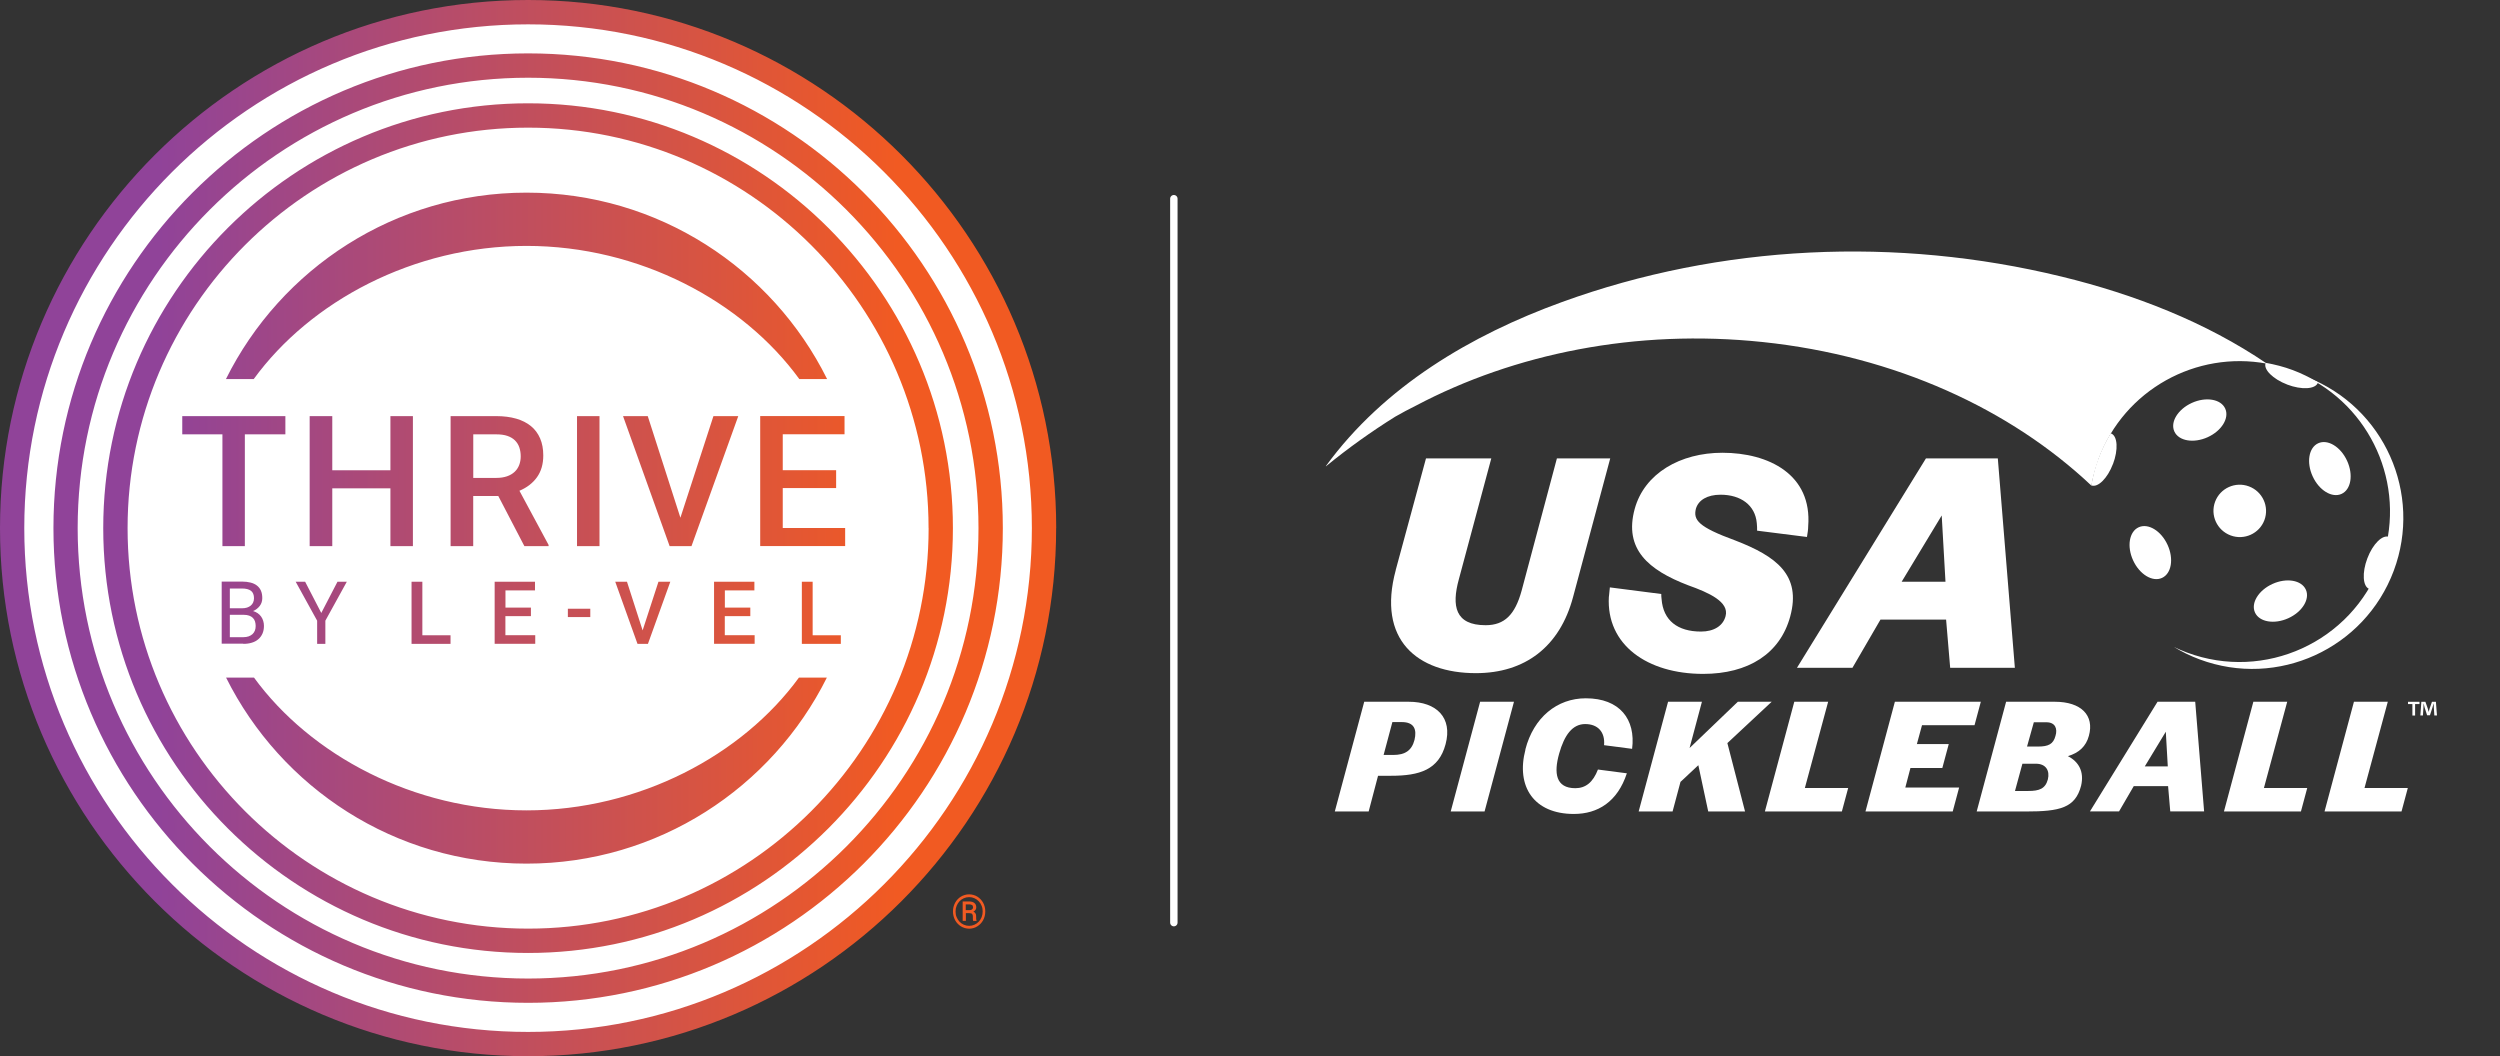 <?xml version="1.0" encoding="UTF-8"?>
<svg id="Layer_2" data-name="Layer 2" xmlns="http://www.w3.org/2000/svg" xmlns:xlink="http://www.w3.org/1999/xlink" viewBox="0 0 404.63 170.95">
  <rect x="0" y="0" width="404.63" height="170.95" fill="#333333" stroke="none"/>
  <defs>
    <style>
      .cls-1 {
        fill: #fff;
      }

      .cls-2, .cls-3 {
        fill: none;
      }

      .cls-4 {
        clip-path: url(#clippath-1);
      }

      .cls-3 {
        stroke: #fff;
        stroke-linecap: round;
        stroke-miterlimit: 10;
        stroke-width: 1.2px;
      }

      .cls-5 {
        fill: url(#linear-gradient);
      }

      .cls-6 {
        clip-path: url(#clippath);
      }
    </style>
    <linearGradient id="linear-gradient" x1="170.95" y1="85.48" x2="0" y2="85.48" gradientUnits="userSpaceOnUse">
      <stop offset=".15" stop-color="#f15a22"/>
      <stop offset=".85" stop-color="#904399"/>
    </linearGradient>
    <clipPath id="clippath">
      <rect class="cls-2" x="199.65" y="21" width="204.99" height="130.45"/>
    </clipPath>
    <clipPath id="clippath-1">
      <rect class="cls-2" x="199.65" y="21" width="204.99" height="130.45"/>
    </clipPath>
  </defs>
  <g id="Art">
    <g>
      <g>
        <circle class="cls-1" cx="86.83" cy="86.04" r="83.75"/>
        <path class="cls-5" d="M36.57,61.35c8.89-17.88,27.33-30.17,48.65-30.17s39.76,12.29,48.65,30.17h-4.5c-9.14-12.57-25.84-21.55-44.15-21.55-18.3,0-35,8.98-44.15,21.55h-4.5ZM129.31,109.67c-9.15,12.54-25.83,21.49-44.1,21.49-18.27,0-34.95-8.95-44.1-21.49h-4.52c8.9,17.84,27.32,30.11,48.62,30.11,21.29,0,39.72-12.26,48.62-30.11h-4.52ZM170.95,85.48C170.95,38.35,132.61,0,85.47,0,38.34,0,0,38.35,0,85.48c0,47.13,38.34,85.47,85.47,85.47,47.13,0,85.47-38.34,85.47-85.48ZM167.01,85.48c0,44.96-36.58,81.54-81.54,81.54-44.96,0-81.54-36.58-81.54-81.54,0-44.96,36.58-81.54,81.54-81.54,44.96,0,81.54,36.58,81.54,81.54ZM162.31,85.48c0-42.37-34.47-76.84-76.83-76.84-42.37,0-76.83,34.47-76.83,76.84,0,42.37,34.47,76.83,76.83,76.83,42.37,0,76.83-34.47,76.83-76.83ZM158.37,85.48c0,40.2-32.7,72.9-72.9,72.9-40.2,0-72.9-32.7-72.9-72.9,0-40.2,32.7-72.9,72.9-72.9,40.2,0,72.9,32.7,72.9,72.9ZM154.23,85.48c0-37.91-30.85-68.76-68.76-68.76-37.91,0-68.76,30.85-68.76,68.76,0,37.91,30.85,68.76,68.76,68.76,37.91,0,68.76-30.85,68.76-68.76ZM150.3,85.48c0,35.74-29.08,64.82-64.82,64.82S20.65,121.22,20.65,85.48c0-35.74,29.08-64.82,64.82-64.82,35.74,0,64.82,29.08,64.82,64.82ZM46.19,70.3h-6.56s0,18.09,0,18.09h-3.63s0-18.09,0-18.09h-6.5s0-2.95,0-2.95h16.69s0,2.95,0,2.95ZM66.83,88.39h-3.64s0-9.35,0-9.35h-9.41v9.35h-3.66s0-21.04,0-21.04h3.66s0,8.76,0,8.76h9.41v-8.76h3.64s0,21.04,0,21.04ZM80.66,80.28h-4.07v8.11h-3.66s0-21.04,0-21.04h7.4c1.2,0,2.28.14,3.22.41.94.27,1.74.68,2.39,1.21.65.53,1.14,1.2,1.48,1.99.34.79.51,1.7.51,2.75,0,1.41-.34,2.58-1.02,3.53-.68.95-1.63,1.68-2.84,2.19l4.72,8.77v.19h-3.92s-4.22-8.11-4.22-8.11ZM76.58,77.35h3.76c.65,0,1.23-.09,1.72-.26.49-.17.9-.41,1.23-.72.33-.31.57-.67.74-1.1.16-.42.25-.89.25-1.4,0-.54-.08-1.03-.23-1.47-.15-.44-.39-.81-.71-1.13-.32-.31-.72-.55-1.22-.72-.5-.17-1.09-.25-1.78-.25h-3.74v7.05ZM97.03,88.39h-3.64s0-21.04,0-21.04h3.64s0,21.04,0,21.04ZM110.12,83.81l5.35-16.46h4.02s-7.57,21.04-7.57,21.04h-3.54s-7.54-21.04-7.54-21.04h4s5.29,16.46,5.29,16.46ZM135.33,78.99h-8.64v6.47s10.1,0,10.1,0v2.92h-13.75s0-21.04,0-21.04h13.65s0,2.95,0,2.95h-10v5.81s8.64,0,8.64,0v2.89ZM39.39,104.21c.5,0,.96-.06,1.37-.19.41-.12.76-.31,1.05-.56.29-.25.51-.55.67-.91.16-.36.24-.78.24-1.25,0-.28-.04-.55-.12-.81-.08-.26-.19-.49-.34-.7-.15-.21-.33-.39-.55-.54-.22-.15-.47-.27-.75-.35.46-.2.82-.48,1.09-.84.27-.36.4-.78.4-1.25,0-.47-.07-.87-.22-1.21-.15-.34-.37-.61-.65-.83-.28-.22-.63-.38-1.03-.48-.4-.1-.87-.16-1.38-.16h-3.29v10.05s3.51,0,3.51,0ZM37.2,95.25h1.96c.66,0,1.15.13,1.47.38.32.25.48.65.48,1.2,0,.25-.05.48-.14.68s-.22.37-.39.51c-.17.14-.37.24-.6.32-.23.07-.5.11-.78.11h-2s0-3.2,0-3.2ZM39.45,99.51c.34,0,.63.04.87.13.24.08.45.21.6.36.16.16.28.35.35.57.07.23.11.48.11.75s-.04.53-.13.75c-.09.22-.22.41-.39.57-.17.15-.38.27-.62.36-.25.08-.53.13-.85.13h-2.19s0-3.62,0-3.62h2.25ZM49.38,94.16h-1.52s3.47,6.3,3.47,6.3v3.75s1.33,0,1.33,0v-3.75s3.47-6.3,3.47-6.3h-1.51s-2.62,5.05-2.62,5.05l-2.61-5.05ZM68.36,94.16h-1.75v10.05s6.31,0,6.31,0v-1.39s-4.56,0-4.56,0v-8.66ZM85.94,98.34h-4.13s0-2.78,0-2.78h4.78v-1.41s-6.53,0-6.53,0v10.05s6.57,0,6.57,0v-1.39s-4.83,0-4.83,0v-3.09h4.13v-1.38ZM95.54,98.52h-3.63v1.35s3.63,0,3.63,0v-1.35ZM101.49,94.16h-1.91s3.6,10.05,3.6,10.05h1.69s3.62-10.05,3.62-10.05h-1.92s-2.56,7.87-2.56,7.87l-2.53-7.87ZM121.45,98.34h-4.13s0-2.78,0-2.78h4.78v-1.41s-6.53,0-6.53,0v10.05s6.57,0,6.57,0v-1.39s-4.83,0-4.83,0v-3.09h4.13v-1.38ZM131.53,94.16h-1.75v10.05s6.31,0,6.31,0v-1.39s-4.56,0-4.56,0v-8.66ZM154.33,148.27c.06.24.15.46.26.67s.25.39.41.56c.16.17.34.31.53.43s.4.21.63.28c.22.06.46.1.7.1s.47-.03.7-.1c.22-.06.43-.16.62-.28s.37-.26.53-.43c.16-.17.3-.35.41-.56s.2-.43.26-.67.09-.49.09-.75-.03-.51-.09-.75-.15-.46-.26-.66-.25-.39-.41-.56c-.16-.17-.34-.31-.53-.43s-.4-.21-.62-.27c-.22-.06-.46-.1-.7-.1s-.47.03-.7.1c-.22.06-.43.15-.63.27s-.37.26-.53.43c-.16.17-.3.35-.41.56s-.2.43-.26.66c-.06.24-.09.49-.09.75s.03.51.09.75ZM154.83,146.61c.12-.28.27-.53.47-.74.2-.21.43-.37.7-.49.27-.12.55-.18.86-.18s.59.06.85.18.5.28.7.49.36.45.47.74c.12.28.17.59.17.91s-.06.64-.17.92c-.11.28-.27.53-.47.74s-.43.37-.7.49c-.27.12-.55.18-.85.18s-.59-.06-.86-.18c-.27-.12-.5-.28-.7-.49-.2-.21-.35-.46-.47-.74-.12-.28-.17-.59-.17-.92s.06-.63.17-.91ZM156.92,147.8c.2,0,.34.04.42.13.08.08.12.22.12.39v.2s0,.06,0,.11,0,.1,0,.15c0,.05,0,.1.02.15,0,.05.02.09.03.12h.54v-.06c-.02-.06-.04-.13-.05-.21,0-.08-.01-.17-.01-.26v-.2c0-.09,0-.17-.02-.25-.02-.08-.04-.15-.08-.21s-.08-.12-.14-.18-.13-.09-.21-.13c.16-.08.27-.18.35-.29s.12-.25.12-.4-.03-.3-.08-.42c-.06-.12-.13-.22-.24-.3-.1-.08-.23-.14-.37-.18-.15-.04-.31-.06-.49-.06h-1.02v3.14s.52,0,.52,0v-1.25h.6ZM156.31,146.38h.5c.13,0,.23,0,.32.03.08.02.15.05.21.08.05.04.09.09.11.15.02.06.04.14.04.23,0,.07-.02.14-.05.19s-.08.1-.13.14c-.05.04-.12.07-.19.08-.07.02-.15.03-.23.03h-.58s0-.95,0-.95Z"/>
      </g>
      <g class="cls-6">
        <g class="cls-4">
          <path class="cls-1" d="M225.9,92.26l4.9-18.07h10.57l-5.26,19.6c-1.17,4.29-.61,7.4,4.34,7.4,3.06,0,4.75-1.69,5.82-5.56l5.72-21.44h8.63l-6.02,22.46c-2.14,8.01-7.76,12.3-15.72,12.3-9.5,0-16.03-5.41-12.97-16.69"/>
          <path class="cls-1" d="M260.41,96.55l.15-1.48,8.32,1.07c0,.2,0,.51.05.82.26,3.47,2.6,5.26,6.38,5.26,2.09,0,3.57-.92,3.98-2.5.61-2.3-2.65-3.78-6.08-5-6.38-2.45-10.41-5.82-8.63-12.35,1.58-5.77,7.4-9.09,14.19-9.09,7.5,0,14.55,3.52,13.89,11.89,0,.56-.1,1.12-.2,1.74l-8.07-1.02c0-.41,0-.82-.05-1.23-.26-2.91-2.6-4.59-5.87-4.59-2.14,0-3.57.87-3.98,2.25-.46,1.84.36,2.96,6.38,5.16,6.59,2.55,10.72,5.56,8.88,12.3-1.63,6.02-6.79,9.29-14.09,9.29-9.04,0-15.72-4.7-15.26-12.51"/>
          <path class="cls-1" d="M311.71,74.19h11.64l2.76,33.9h-10.47l-.66-7.81h-10.62l-4.54,7.81h-8.98l20.88-33.9ZM307.78,94.15h7.1l-.61-10.72-6.48,10.72Z"/>
          <path class="cls-1" d="M220.79,113.58h7.22c4.52,0,7.11,2.59,5.96,6.87-1.1,4.14-4.2,5.11-8.82,5.11h-2.11l-1.52,5.78h-5.48l4.76-17.75ZM223.94,122.19h1.58c1.87,0,2.97-.7,3.42-2.43.4-1.68-.03-2.89-2.06-2.89h-1.52l-1.42,5.32Z"/>
          <polygon class="cls-1" points="239.56 113.58 245.04 113.58 240.28 131.34 234.8 131.34 239.56 113.58"/>
          <path class="cls-1" d="M246.88,121.31c1.34-5.19,5.13-8.29,9.79-8.29,5.48,0,8.1,3.4,7.49,8.18l-4.54-.59c.19-2.11-.99-3.42-3.05-3.42s-3.37,1.76-4.22,4.79c-.88,3.13-.56,5.59,2.62,5.59,1.66,0,2.86-.94,3.66-3.02l4.68.61c-1.52,4.63-4.71,6.58-8.58,6.58-6.44,0-9.41-4.41-7.83-10.43"/>
          <polygon class="cls-1" points="269.98 113.58 275.46 113.58 273.46 121.07 281.27 113.58 286.75 113.58 279.58 120.27 282.44 131.34 276.48 131.34 274.88 123.85 271.99 126.55 270.71 131.34 265.22 131.34 269.98 113.58"/>
          <polygon class="cls-1" points="290.41 113.58 295.89 113.58 292.12 127.54 299.13 127.54 298.11 131.34 285.65 131.34 290.41 113.58"/>
          <polygon class="cls-1" points="306.69 113.58 320.6 113.58 319.58 117.38 311.08 117.38 310.25 120.43 315.41 120.43 314.37 124.3 309.21 124.3 308.38 127.46 317.09 127.46 316.05 131.34 301.93 131.34 306.69 113.58"/>
          <path class="cls-1" d="M324.69,113.58h7.89c4.28,0,6.42,2.22,5.51,5.51-.45,1.71-1.63,2.78-3.4,3.29,1.76.91,2.67,2.51,2.14,4.79-.94,3.61-3.45,4.17-8.93,4.17h-7.97l4.76-17.75ZM328.29,128.02c1.76,0,2.75-.35,3.16-1.87.35-1.42-.32-2.54-1.93-2.54h-2.19l-1.2,4.41h2.17ZM328.08,120.83h1.79c1.68,0,2.46-.4,2.81-1.71.37-1.18-.03-2.22-1.47-2.22h-2.03l-1.1,3.93Z"/>
          <path class="cls-1" d="M349.2,113.58h6.1l1.44,17.75h-5.48l-.35-4.09h-5.56l-2.38,4.09h-4.71l10.94-17.75ZM347.14,124.04h3.72l-.32-5.61-3.4,5.61Z"/>
          <polygon class="cls-1" points="364.71 113.58 370.19 113.58 366.42 127.54 373.43 127.54 372.41 131.34 359.95 131.34 364.71 113.58"/>
          <polygon class="cls-1" points="380.99 113.58 386.47 113.58 382.7 127.54 389.71 127.54 388.69 131.34 376.23 131.34 380.99 113.58"/>
          <path class="cls-1" d="M341.99,75.11c.88-2.32.75-4.54-.3-4.95-.02,0-.05,0-.08-.01-.76,1.27-1.44,2.61-1.97,4.05-.54,1.44-.91,2.9-1.16,4.36,0,0,0,0,.01,0,1.05.41,2.62-1.14,3.5-3.47"/>
          <path class="cls-1" d="M373.51,61.09c10.9,5.53,16.15,18.49,11.78,30.21-4.7,12.6-18.72,19.01-31.33,14.31-.72-.27-1.41-.57-2.09-.89,1.29.78,2.67,1.46,4.13,2,12.65,4.72,26.72-1.71,31.44-14.36,4.66-12.5-1.57-26.4-13.94-31.27"/>
          <path class="cls-1" d="M370.18,62.24c2.34.89,4.56.76,4.97-.28,0-.02,0-.05.01-.08-1.28-.77-2.63-1.44-4.07-1.98-1.45-.54-2.92-.92-4.39-1.17,0,0,0,0,0,.01-.41,1.04,1.16,2.61,3.49,3.5"/>
          <path class="cls-1" d="M386.67,86.9s0,0-.01,0c-1.05-.41-2.62,1.14-3.5,3.47-.88,2.32-.75,4.54.3,4.95.02,0,.05,0,.08.01.76-1.27,1.44-2.61,1.97-4.05.54-1.44.91-2.9,1.16-4.36"/>
          <path class="cls-1" d="M358.52,81.2c.82-2.19,3.27-3.3,5.47-2.48,2.2.82,3.33,3.26,2.51,5.46-.82,2.19-3.27,3.3-5.47,2.48-2.2-.82-3.33-3.26-2.51-5.46"/>
          <path class="cls-1" d="M360.15,66.12c-.7-1.53-3.12-1.94-5.39-.91-2.27,1.03-3.54,3.11-2.83,4.64.71,1.53,3.12,1.94,5.39.91,2.27-1.03,3.54-3.11,2.83-4.64"/>
          <path class="cls-1" d="M375.21,71.74c1.54-.7,3.63.57,4.67,2.84s.64,4.66-.9,5.36c-1.54.7-3.63-.57-4.67-2.84-1.04-2.26-.64-4.66.9-5.36"/>
          <path class="cls-1" d="M364.98,99.15c.71,1.53,3.12,1.94,5.39.91,2.27-1.03,3.54-3.11,2.83-4.64-.71-1.53-3.12-1.94-5.39-.91-2.27,1.03-3.54,3.11-2.83,4.64"/>
          <path class="cls-1" d="M349.92,93.54c-1.54.7-3.63-.57-4.67-2.84-1.04-2.26-.64-4.66.9-5.36,1.54-.7,3.63.57,4.67,2.84,1.04,2.26.64,4.66-.9,5.36"/>
          <path class="cls-1" d="M339.65,74.29c4.2-11.26,15.84-17.56,27.26-15.43-9.97-6.78-21.48-11.22-33.19-14.08-.04-.01-.09-.02-.13-.03-26.59-6.48-55.03-5.22-80.79,4.14-14.69,5.33-28.79,13.64-38.2,26.54-.03,0-.03,0,0,.01,0,0,0,0,0,.01.01,0,.03,0,.04,0,.1,0,.07-.01.02-.02,3.55-2.9,7.28-5.57,11.16-7.99,1.09-.62,2.2-1.22,3.34-1.78,15.94-8.42,35.62-12.46,56.15-10.3,21.51,2.26,40.11,10.9,53.19,23.24.25-1.44.64-2.88,1.17-4.3"/>
          <path class="cls-1" d="M391.6,113.59v.37h-.71v1.85h-.44v-1.85h-.71v-.37h1.86ZM394,115.8l-.08-1.3c0-.17,0-.38-.02-.62h-.02c-.06.2-.12.46-.19.66l-.4,1.23h-.46l-.4-1.26c-.04-.17-.11-.43-.15-.63h-.02c0,.2,0,.42-.02.62l-.08,1.3h-.42l.16-2.21h.66l.38,1.08c.05.17.09.33.15.56h0c.06-.2.11-.39.15-.55l.38-1.09h.64l.17,2.21h-.44Z"/>
        </g>
      </g>
      <line class="cls-3" x1="189.99" y1="149.33" x2="189.99" y2="32.16"/>
    </g>
  </g>
</svg>